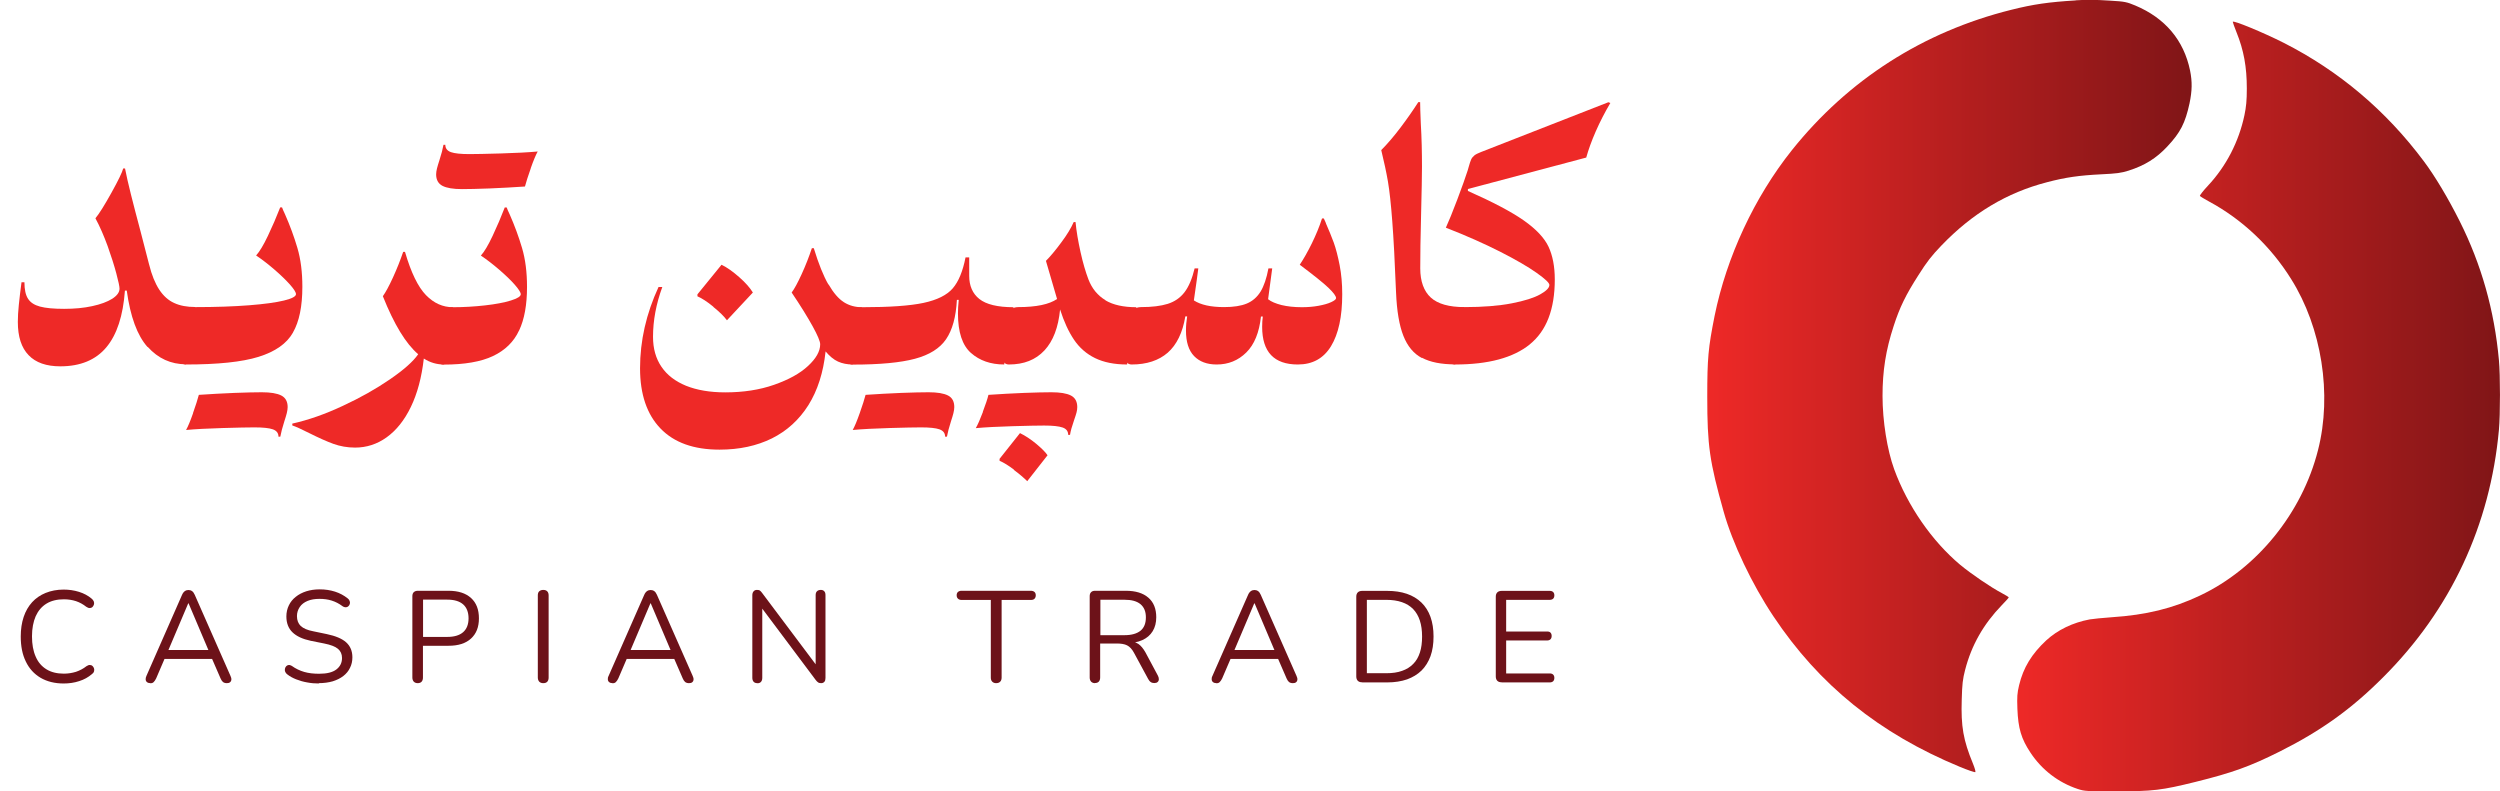 <?xml version="1.0" encoding="UTF-8"?><svg id="uuid-14a69bb7-a661-47cc-99d4-2bd6b4efbc9d" xmlns="http://www.w3.org/2000/svg" xmlns:xlink="http://www.w3.org/1999/xlink" viewBox="0 0 231.35 73.24"><defs><style>.uuid-47b11d29-9993-471d-a91e-707e27fe0477{fill:url(#uuid-3bca611b-845a-4763-b524-dbb80472a637);}.uuid-47b11d29-9993-471d-a91e-707e27fe0477,.uuid-3c0cab57-2a7a-435e-949a-b6667529257a,.uuid-481c2088-b731-430d-a087-aa7bb793ce60,.uuid-3419a659-e437-4074-ad66-803c217327e3{stroke-width:0px;}.uuid-3c0cab57-2a7a-435e-949a-b6667529257a{fill:#6d1219;}.uuid-481c2088-b731-430d-a087-aa7bb793ce60{fill:url(#uuid-b860a921-a1df-4545-95df-0a929b525b9d);}.uuid-3419a659-e437-4074-ad66-803c217327e3{fill:#ee2927;}</style><linearGradient id="uuid-b860a921-a1df-4545-95df-0a929b525b9d" x1="157.99" y1="35.73" x2="202.83" y2="35.73" gradientUnits="userSpaceOnUse"><stop offset="0" stop-color="#ee2927"/><stop offset="1" stop-color="#801517"/></linearGradient><linearGradient id="uuid-3bca611b-845a-4763-b524-dbb80472a637" x1="186.67" y1="37.62" x2="231.35" y2="37.62" xlink:href="#uuid-b860a921-a1df-4545-95df-0a929b525b9d"/></defs><path class="uuid-481c2088-b731-430d-a087-aa7bb793ce60" d="M192.07.04c-2.47.15-3.89.35-5.96.87-8.14,2.03-15.07,6.46-20.29,12.99-3.46,4.34-6.04,9.87-7.15,15.33-.59,2.96-.68,3.91-.68,7.5,0,4.51.21,5.97,1.52,10.63.81,2.89,2.61,6.69,4.6,9.67,4.23,6.35,9.78,10.84,17.25,13.93.75.31,1.39.53,1.44.49.04-.04-.06-.39-.22-.78-.9-2.18-1.12-3.44-1.04-5.94.04-1.45.09-1.87.31-2.73.59-2.29,1.7-4.24,3.39-5.99.36-.37.65-.69.65-.73,0-.03-.29-.21-.65-.4-1.02-.54-2.81-1.76-3.84-2.61-2.62-2.2-4.87-5.45-6.11-8.84-.65-1.79-1.08-4.47-1.08-6.79s.3-4.24,1.03-6.47c.56-1.73,1.12-2.88,2.3-4.72.79-1.25,1.21-1.78,2.11-2.72,2.88-3,6.07-4.91,9.79-5.87,1.71-.45,2.99-.63,5.01-.73,1.44-.07,1.83-.12,2.53-.34,1.5-.48,2.56-1.14,3.58-2.23,1.22-1.3,1.66-2.17,2.06-4,.24-1.16.26-1.98.05-3.03-.58-2.81-2.31-4.86-5.07-6.02-.8-.33-.96-.37-2.33-.45-1.4-.09-2.16-.1-3.21-.03Z"/><path class="uuid-47b11d29-9993-471d-a91e-707e27fe0477" d="M206.62,2.02c0,.06.16.49.34.95.68,1.68.96,3.22.96,5.23,0,1.11-.06,1.69-.22,2.46-.52,2.46-1.69,4.73-3.4,6.55-.43.46-.75.88-.72.92.04.06.42.29.85.52,3.07,1.66,5.7,4.14,7.59,7.17,2.83,4.5,3.81,10.67,2.49,15.83-1.47,5.82-5.65,10.97-10.92,13.46-2.5,1.19-4.98,1.8-8.18,2.01-.83.06-1.74.15-2.03.2-1.58.3-2.96.97-4.02,1.94-1.35,1.26-2.12,2.52-2.51,4.14-.18.75-.2,1.06-.16,2.19.07,1.82.36,2.78,1.21,4.06,1.05,1.59,2.57,2.76,4.37,3.36.64.21.8.22,3.54.22,3.43,0,4.24-.1,7.35-.87,3.42-.85,5.02-1.42,7.82-2.82,3.81-1.91,6.63-3.93,9.56-6.87,6.25-6.24,9.9-14.06,10.71-22.88.13-1.43.13-5.08,0-6.47-.42-4.6-1.62-8.84-3.63-12.85-1.05-2.1-2.29-4.18-3.32-5.55-3.5-4.69-7.84-8.35-12.95-10.95-1.94-.98-4.73-2.13-4.73-1.95Z"/><path class="uuid-3c0cab57-2a7a-435e-949a-b6667529257a" d="M5.89,63.25c-.83,0-1.54-.18-2.14-.53-.59-.35-1.05-.85-1.36-1.5-.32-.65-.47-1.42-.47-2.32,0-.67.09-1.27.27-1.81s.44-.98.78-1.36c.34-.37.76-.66,1.25-.86.5-.2,1.05-.31,1.67-.31.5,0,.97.07,1.42.21.45.14.84.35,1.16.62.1.08.17.17.21.27.04.1.04.2.01.29-.03.09-.08.17-.14.23-.07.06-.15.09-.25.09s-.2-.04-.32-.12c-.29-.23-.6-.4-.95-.52-.34-.11-.72-.17-1.12-.17-.63,0-1.17.13-1.61.4-.44.27-.77.66-1,1.17-.22.51-.34,1.13-.34,1.86s.11,1.35.34,1.87c.22.52.56.91,1,1.18.44.27.98.4,1.61.4.39,0,.76-.06,1.12-.17.35-.12.68-.29.97-.52.12-.08.23-.12.32-.11.1,0,.18.03.24.09.06.06.11.13.14.22.03.09.03.18,0,.28-.03.1-.09.18-.19.25-.34.29-.73.51-1.18.65-.45.15-.93.22-1.45.22Z"/><path class="uuid-3c0cab57-2a7a-435e-949a-b6667529257a" d="M13.92,63.22c-.13,0-.23-.03-.31-.09-.08-.06-.12-.14-.13-.24-.01-.1.01-.21.07-.34l3.3-7.51c.07-.16.16-.27.26-.34.1-.07.21-.1.33-.1s.23.03.33.1c.1.07.18.18.25.34l3.31,7.51c.06.13.09.24.08.35-.01.1-.05.18-.13.24-.07.06-.17.08-.3.08-.14,0-.26-.04-.35-.11-.09-.08-.16-.19-.22-.33l-.89-2.05.48.25h-5.16l.49-.25-.88,2.05c-.07.15-.15.26-.23.34s-.18.11-.31.11ZM17.42,55.83l-1.93,4.55-.29-.23h4.44l-.26.23-1.93-4.55h-.02Z"/><path class="uuid-3c0cab57-2a7a-435e-949a-b6667529257a" d="M29.52,63.25c-.38,0-.74-.03-1.1-.1-.36-.06-.69-.16-1-.28-.31-.12-.59-.27-.83-.46-.1-.07-.16-.15-.2-.25-.04-.09-.04-.18-.02-.28.02-.09.06-.17.12-.23.06-.06.13-.1.22-.11s.18.02.29.08c.36.26.74.44,1.15.56.41.12.87.17,1.38.17.72,0,1.25-.13,1.6-.4.35-.27.52-.62.52-1.06,0-.36-.13-.64-.38-.85s-.67-.37-1.27-.49l-1.25-.25c-.75-.16-1.31-.42-1.69-.79-.37-.36-.56-.85-.56-1.46,0-.38.08-.72.23-1.03.15-.31.36-.57.64-.79.27-.22.6-.39.97-.51.38-.12.79-.18,1.25-.18.5,0,.97.07,1.41.21.44.14.83.35,1.18.63.09.07.15.15.18.25.03.09.04.18.01.26-.02.08-.07.15-.13.21-.06.06-.14.09-.23.1-.09,0-.19-.02-.31-.1-.32-.24-.65-.41-1-.52-.34-.11-.72-.16-1.14-.16s-.79.06-1.1.19c-.31.13-.55.31-.72.56s-.26.53-.26.85c0,.38.12.69.35.91.24.22.62.39,1.16.49l1.25.26c.81.17,1.41.42,1.79.76s.58.8.58,1.39c0,.35-.07.68-.22.97-.14.3-.35.55-.62.76s-.6.37-.98.49c-.38.11-.82.17-1.3.17Z"/><path class="uuid-3c0cab57-2a7a-435e-949a-b6667529257a" d="M38.66,63.22c-.16,0-.28-.05-.37-.14-.08-.09-.13-.22-.13-.38v-7.52c0-.17.04-.29.13-.38.09-.08.21-.13.37-.13h2.84c.9,0,1.6.22,2.09.67.49.44.73,1.07.73,1.88s-.24,1.42-.73,1.87c-.49.45-1.18.67-2.09.67h-2.36v2.94c0,.16-.04.29-.12.38-.08.09-.2.14-.37.14ZM39.15,58.94h2.24c.65,0,1.14-.15,1.47-.44.33-.29.5-.72.5-1.28s-.17-1-.5-1.29c-.33-.29-.82-.44-1.47-.44h-2.24v3.44Z"/><path class="uuid-3c0cab57-2a7a-435e-949a-b6667529257a" d="M50.27,63.22c-.16,0-.28-.05-.37-.14-.08-.09-.13-.22-.13-.38v-7.6c0-.17.04-.3.13-.38s.21-.13.37-.13.28.04.37.13.13.22.13.38v7.6c0,.16-.04.29-.12.38-.08.09-.2.14-.37.14Z"/><path class="uuid-3c0cab57-2a7a-435e-949a-b6667529257a" d="M56.69,63.22c-.13,0-.23-.03-.31-.09-.08-.06-.12-.14-.13-.24-.01-.1,0-.21.07-.34l3.3-7.51c.07-.16.16-.27.26-.34.1-.07.21-.1.33-.1s.23.03.33.1c.1.07.18.18.25.34l3.31,7.51c.06.13.09.24.08.35-.01.1-.05.18-.13.24-.07.06-.17.08-.3.08-.14,0-.26-.04-.35-.11-.09-.08-.16-.19-.22-.33l-.89-2.05.48.25h-5.16l.49-.25-.88,2.05c-.07.15-.15.26-.23.34s-.18.11-.31.11ZM60.19,55.83l-1.93,4.55-.29-.23h4.44l-.26.23-1.93-4.55h-.02Z"/><path class="uuid-3c0cab57-2a7a-435e-949a-b6667529257a" d="M70.09,63.22c-.15,0-.27-.04-.35-.13s-.12-.21-.12-.37v-7.63c0-.16.04-.28.12-.37s.18-.13.31-.13.22.02.28.07c.06.04.13.12.21.23l5.23,6.97h-.29v-6.79c0-.15.04-.27.12-.35s.2-.13.35-.13.25.04.33.13.11.2.11.35v7.67c0,.15-.03.27-.1.35-.07.08-.17.13-.29.13-.12,0-.22-.02-.29-.07-.07-.05-.15-.12-.23-.23l-5.22-6.97h.28v6.78c0,.16-.04.28-.12.37s-.19.13-.34.13Z"/><path class="uuid-3c0cab57-2a7a-435e-949a-b6667529257a" d="M92.18,63.22c-.15,0-.27-.05-.36-.14-.09-.09-.13-.22-.13-.38v-7.18h-2.7c-.14,0-.26-.04-.34-.12s-.12-.18-.12-.31c0-.14.04-.24.12-.31.08-.07.19-.11.34-.11h6.4c.14,0,.26.04.34.11.08.07.12.18.12.31s-.04.24-.12.32c-.08.08-.19.11-.34.11h-2.7v7.18c0,.16-.04.29-.13.38-.08.09-.21.14-.38.14Z"/><path class="uuid-3c0cab57-2a7a-435e-949a-b6667529257a" d="M101.34,63.22c-.16,0-.28-.05-.37-.14-.08-.09-.13-.22-.13-.38v-7.52c0-.17.04-.29.13-.38s.21-.13.37-.13h2.84c.9,0,1.6.21,2.09.64.49.42.73,1.03.73,1.81,0,.5-.11.93-.33,1.29-.22.36-.54.64-.97.83-.42.19-.93.28-1.52.28l.12-.16h.24c.31,0,.58.08.82.24.23.16.44.42.64.77l1.15,2.15c.06.11.09.22.09.33,0,.11-.04.2-.11.26-.07.07-.18.1-.31.1s-.25-.03-.34-.1c-.09-.06-.16-.16-.23-.28l-1.31-2.42c-.18-.34-.4-.57-.64-.69-.24-.12-.56-.17-.95-.17h-1.54v3.14c0,.16-.04.29-.12.38-.08.09-.2.14-.37.14ZM101.83,58.78h2.22c.66,0,1.15-.14,1.49-.41.34-.28.5-.69.5-1.24s-.17-.94-.5-1.22c-.34-.28-.83-.41-1.49-.41h-2.22v3.29Z"/><path class="uuid-3c0cab57-2a7a-435e-949a-b6667529257a" d="M112.57,63.22c-.13,0-.23-.03-.31-.09-.08-.06-.12-.14-.13-.24-.01-.1,0-.21.07-.34l3.3-7.51c.07-.16.16-.27.26-.34.1-.07.21-.1.33-.1s.23.03.33.1c.1.07.18.18.25.34l3.31,7.51c.06.13.09.24.08.35-.01.1-.05.18-.13.24-.07.06-.17.08-.3.08-.14,0-.26-.04-.35-.11-.09-.08-.16-.19-.22-.33l-.89-2.05.48.25h-5.16l.49-.25-.88,2.05c-.07.15-.15.26-.23.34s-.18.11-.31.11ZM116.07,55.83l-1.93,4.55-.29-.23h4.44l-.26.23-1.93-4.55h-.02Z"/><path class="uuid-3c0cab57-2a7a-435e-949a-b6667529257a" d="M126.05,63.14c-.18,0-.31-.05-.4-.14-.09-.09-.14-.23-.14-.4v-7.38c0-.18.05-.31.14-.4s.23-.14.4-.14h2.32c1.37,0,2.42.36,3.17,1.08.74.72,1.12,1.77,1.12,3.14,0,.69-.09,1.29-.28,1.82-.19.52-.47.97-.83,1.33-.37.36-.82.63-1.34.82-.53.18-1.14.28-1.82.28h-2.32ZM126.49,62.3h1.8c.56,0,1.05-.07,1.46-.22.41-.14.76-.36,1.03-.64.28-.28.48-.63.62-1.06.14-.43.2-.92.2-1.48,0-1.13-.28-1.97-.83-2.54-.55-.56-1.38-.85-2.48-.85h-1.8v6.78Z"/><path class="uuid-3c0cab57-2a7a-435e-949a-b6667529257a" d="M138.96,63.14c-.18,0-.31-.05-.4-.14-.09-.09-.14-.23-.14-.4v-7.38c0-.18.05-.31.14-.4s.23-.14.4-.14h4.46c.14,0,.24.04.31.11.07.07.11.17.11.3,0,.14-.04.24-.11.31-.07.07-.18.11-.31.11h-4.04v2.93h3.79c.14,0,.24.03.31.1.07.07.11.17.11.31s-.04.24-.11.31c-.07.07-.18.11-.31.11h-3.79v3.05h4.04c.14,0,.24.04.31.11.07.07.11.17.11.3,0,.14-.04.24-.11.31-.07.07-.18.11-.31.11h-4.46Z"/><path class="uuid-3419a659-e437-4074-ad66-803c217327e3" d="M13.66,32.12c-.96-1.07-1.6-2.82-1.93-5.23h-.17c-.17,2.33-.74,4.08-1.72,5.25s-2.4,1.76-4.26,1.76c-1.29,0-2.27-.34-2.93-1.03-.67-.69-1-1.71-1-3.08,0-.46.03-.98.09-1.57.06-.58.14-1.28.25-2.1h.27c0,.67.11,1.18.33,1.52.22.35.59.59,1.11.73.52.14,1.26.21,2.23.21s1.82-.08,2.6-.25c.79-.17,1.4-.4,1.85-.68.45-.29.68-.6.68-.94,0-.2-.1-.67-.3-1.42-.2-.75-.47-1.59-.8-2.52-.34-.93-.71-1.79-1.13-2.57.35-.42.84-1.21,1.48-2.36.64-1.15,1-1.9,1.09-2.25h.17c.12.63.3,1.42.54,2.38.24.96.54,2.11.9,3.46.65,2.51.91,3.53.79,3.05.24.98.56,1.75.94,2.33.38.57.84.99,1.38,1.23.54.25,1.19.37,1.95.37l-.86,5.3c-1.4,0-2.58-.54-3.54-1.61Z"/><path class="uuid-3419a659-e437-4074-ad66-803c217327e3" d="M27.11,30.78c-.58,1.02-1.64,1.76-3.18,2.24-1.54.48-3.79.71-6.73.71-.56,0-.85-.57-.85-1.71s.15-2.08.45-2.69c.3-.61.72-.91,1.26-.91,1.92,0,3.58-.06,4.99-.17,1.41-.11,2.49-.26,3.23-.44.74-.18,1.11-.38,1.11-.59,0-.17-.19-.47-.56-.89-.38-.42-.85-.88-1.43-1.38-.58-.5-1.15-.94-1.7-1.31.32-.35.68-.95,1.09-1.81s.79-1.74,1.14-2.64h.17c.04.12.13.34.28.65.45,1.02.83,2.05,1.14,3.1.31,1.05.46,2.25.46,3.6,0,1.81-.29,3.22-.87,4.23ZM17.86,38.23c.26-.74.44-1.3.54-1.69,1.1-.08,2.2-.13,3.29-.18,1.09-.04,1.94-.06,2.54-.06.81,0,1.41.1,1.8.3s.59.56.59,1.07c0,.17-.03.35-.08.56s-.13.46-.23.77c-.18.56-.3,1.03-.37,1.41h-.17c0-.33-.17-.55-.52-.68-.34-.12-.91-.18-1.71-.18-.56,0-1.54.02-2.92.06-1.38.04-2.52.1-3.4.18.17-.3.39-.82.65-1.56Z"/><path class="uuid-3419a659-e437-4074-ad66-803c217327e3" d="M41.07,33.73c-.66,0-1.27-.18-1.85-.55-.2,1.75-.6,3.24-1.2,4.48-.6,1.24-1.35,2.17-2.24,2.81s-1.87.95-2.92.95c-.71,0-1.39-.12-2.02-.35s-1.36-.56-2.2-.98c-.73-.37-1.26-.61-1.59-.72v-.17c1.48-.33,3.03-.87,4.67-1.64,1.64-.76,3.09-1.58,4.37-2.46,1.28-.88,2.15-1.65,2.61-2.32-1.14-.97-2.23-2.76-3.27-5.37.25-.35.57-.93.94-1.74s.68-1.6.94-2.36h.17c.56,1.92,1.21,3.25,1.94,4,.73.75,1.56,1.12,2.5,1.12l-.85,5.3Z"/><path class="uuid-3419a659-e437-4074-ad66-803c217327e3" d="M48.03,30.59c-.48,1.04-1.29,1.83-2.41,2.36-1.12.53-2.65.79-4.56.79-.56,0-.85-.57-.85-1.71s.15-2.08.45-2.69c.3-.61.72-.91,1.26-.91,1.01,0,2-.06,2.97-.17.97-.11,1.77-.26,2.38-.45s.92-.38.92-.58c0-.17-.19-.47-.56-.89s-.85-.88-1.43-1.38c-.58-.5-1.15-.94-1.7-1.31.32-.35.68-.96,1.09-1.83.41-.87.78-1.74,1.12-2.62h.18c.04.12.13.34.28.65.45,1.02.83,2.05,1.14,3.1s.46,2.25.46,3.6c0,1.65-.24,2.99-.73,4.03ZM49.12,15.57c-.26.74-.44,1.3-.54,1.69-1.1.08-2.2.13-3.29.18-1.09.04-1.94.06-2.54.06-.81,0-1.41-.1-1.8-.3s-.59-.56-.59-1.06c0-.17.03-.35.08-.56.05-.2.13-.46.23-.77.18-.55.3-1.02.37-1.41h.17c0,.33.17.55.52.68.34.12.91.18,1.71.18.56,0,1.54-.02,2.92-.06,1.38-.04,2.52-.1,3.4-.18-.17.3-.39.82-.65,1.56Z"/><path class="uuid-3419a659-e437-4074-ad66-803c217327e3" d="M76.67,26.31c.46.8.94,1.35,1.43,1.66s1.05.46,1.66.46l-.86,5.3c-.5,0-.95-.09-1.35-.27-.4-.18-.78-.5-1.15-.94-.21,1.96-.74,3.61-1.59,4.97-.86,1.36-1.98,2.38-3.38,3.08-1.4.69-3.01,1.04-4.85,1.04-2.38,0-4.2-.65-5.46-1.96-1.26-1.31-1.89-3.17-1.89-5.57,0-2.55.57-5.05,1.71-7.52h.35c-.57,1.56-.86,3.1-.86,4.61,0,1.08.26,2.01.78,2.77.52.77,1.28,1.35,2.28,1.76,1,.4,2.21.61,3.62.61,1.67,0,3.18-.23,4.52-.7,1.34-.47,2.39-1.04,3.14-1.74.75-.69,1.13-1.36,1.13-2.01,0-.26-.23-.82-.7-1.67-.47-.85-1.11-1.89-1.94-3.12.25-.33.56-.9.93-1.71.37-.81.68-1.61.94-2.39h.18c.44,1.44.89,2.56,1.35,3.36ZM66.02,28.39c-.57-.47-1.07-.79-1.48-.97v-.18l2.23-2.74c.52.25,1.06.64,1.64,1.15.58.51,1,.99,1.26,1.42l-2.4,2.57c-.26-.36-.68-.77-1.26-1.24Z"/><path class="uuid-3419a659-e437-4074-ad66-803c217327e3" d="M89.85,32.66c-.8-.71-1.2-1.93-1.2-3.65,0-.34.02-.76.07-1.26h-.17c-.08,1.58-.42,2.79-1,3.64-.58.85-1.54,1.45-2.88,1.81-1.34.36-3.26.54-5.76.54-.26,0-.47-.14-.62-.42-.15-.28-.23-.71-.23-1.29,0-1.18.15-2.07.46-2.68s.72-.92,1.25-.92c2.53,0,4.43-.13,5.69-.4,1.26-.27,2.17-.72,2.71-1.35.54-.63.93-1.58,1.18-2.86h.34v1.71c0,.92.31,1.64.94,2.14s1.68.76,3.16.76l-.86,5.3c-1.25,0-2.28-.36-3.08-1.07ZM79.56,38.23c.26-.74.44-1.3.54-1.69,1.1-.08,2.2-.13,3.29-.18,1.09-.04,1.94-.06,2.54-.06.81,0,1.41.1,1.8.3.39.2.58.56.58,1.07,0,.17-.03.35-.08.56s-.13.46-.23.77c-.18.56-.3,1.03-.37,1.41h-.17c0-.33-.17-.55-.52-.68-.34-.12-.91-.18-1.71-.18-.56,0-1.54.02-2.92.06-1.38.04-2.52.1-3.4.18.17-.3.39-.82.65-1.56Z"/><path class="uuid-3419a659-e437-4074-ad66-803c217327e3" d="M90.95,38.11c.26-.69.44-1.22.52-1.57,1.1-.08,2.2-.13,3.29-.18,1.09-.04,1.94-.06,2.54-.06.81,0,1.41.1,1.8.3.39.2.59.56.59,1.07,0,.16-.02.33-.07.51-.05.18-.12.41-.22.69-.2.57-.33,1.03-.38,1.37h-.17c0-.33-.17-.56-.52-.68s-.91-.18-1.71-.18c-.56,0-1.54.02-2.92.06-1.38.04-2.52.1-3.4.18.18-.31.4-.81.66-1.5ZM102.29,27.79c.72.43,1.68.64,2.87.64l-.86,5.3c-1.18,0-2.16-.2-2.96-.59s-1.45-.96-1.95-1.7c-.5-.74-.93-1.67-1.29-2.8-.16,1.66-.64,2.92-1.45,3.79-.81.87-1.9,1.3-3.29,1.3-.26,0-.47-.14-.62-.42s-.23-.71-.23-1.29c0-1.18.15-2.07.46-2.68s.72-.92,1.25-.92c1.67,0,2.87-.25,3.6-.75l-1.03-3.53c.4-.4.88-.97,1.41-1.69.54-.72.92-1.35,1.16-1.9h.17c.08.85.24,1.77.46,2.77.22,1,.47,1.84.73,2.53.33.86.86,1.5,1.58,1.93ZM93.84,43.47c-.51-.39-.95-.66-1.34-.83v-.18l1.89-2.38c.49.24.98.56,1.49.98.5.42.86.77,1.06,1.07l-1.88,2.4c-.31-.31-.72-.66-1.23-1.04Z"/><path class="uuid-3419a659-e437-4074-ad66-803c217327e3" d="M122.7,20.67c.28.63.52,1.23.73,1.79.2.56.38,1.26.54,2.08.16.82.24,1.72.24,2.69,0,2.08-.35,3.68-1.04,4.81s-1.71,1.69-3.07,1.69c-2.2,0-3.3-1.16-3.3-3.48,0-.34.02-.66.06-.96h-.17c-.16,1.48-.61,2.59-1.36,3.33-.75.74-1.66,1.11-2.74,1.11-.89,0-1.59-.26-2.09-.78s-.75-1.3-.75-2.36c0-.45.04-.89.11-1.31h-.17c-.25,1.51-.8,2.63-1.63,3.36-.83.72-1.94,1.09-3.34,1.09-.26,0-.47-.14-.62-.42s-.23-.71-.23-1.29c0-1.18.15-2.07.46-2.68s.72-.92,1.25-.92c1.02,0,1.84-.1,2.48-.3.63-.2,1.15-.55,1.55-1.07.4-.52.71-1.26.94-2.21h.34c-.06.48-.19,1.47-.41,2.96.63.41,1.56.62,2.79.62.88,0,1.58-.11,2.11-.33.53-.22.95-.59,1.27-1.1.31-.51.56-1.23.73-2.15h.35l-.38,2.85c.28.23.7.4,1.24.54.54.13,1.17.2,1.88.2.54,0,1.05-.04,1.54-.13.49-.09.88-.2,1.18-.34s.45-.26.45-.37c0-.19-.24-.51-.71-.96-.47-.45-1.36-1.16-2.65-2.13.36-.54.73-1.19,1.12-1.98.38-.78.7-1.55.94-2.3h.17l.2.45Z"/><path class="uuid-3419a659-e437-4074-ad66-803c217327e3" d="M131.58,33.13c-.76-.4-1.33-1.09-1.71-2.05-.38-.96-.61-2.3-.68-4.02-.11-2.82-.23-5.02-.35-6.59-.12-1.57-.25-2.79-.4-3.67-.15-.87-.36-1.84-.62-2.91.56-.56,1.16-1.26,1.78-2.08.62-.82,1.17-1.61,1.65-2.36h.17c0,.35.02,1,.06,1.96.08,1.34.11,2.68.11,4.02,0,.84-.03,2.27-.08,4.3-.06,2.22-.08,3.92-.08,5.11s.33,2.11.98,2.7c.65.59,1.69.88,3.12.88l-.86,5.3c-1.29,0-2.31-.2-3.08-.61Z"/><path class="uuid-3419a659-e437-4074-ad66-803c217327e3" d="M141.58,31.86c-1.54,1.25-3.85,1.87-6.93,1.87-.56,0-.85-.57-.85-1.71s.15-2.08.45-2.69c.3-.61.72-.91,1.26-.91,1.74,0,3.2-.12,4.39-.35,1.18-.23,2.06-.51,2.63-.83.57-.32.85-.61.85-.87,0-.19-.39-.56-1.18-1.12s-1.91-1.21-3.36-1.95c-1.46-.74-3.14-1.49-5.04-2.23.26-.57.62-1.44,1.06-2.61.44-1.17.76-2.06.96-2.69l.1-.35c.08-.3.16-.52.22-.66.06-.14.16-.26.29-.37s.34-.21.62-.32l11.79-4.61.18.07c-.51.87-.96,1.74-1.35,2.63-.39.89-.68,1.7-.88,2.42l-10.95,2.91v.18c2.3,1.02,4.03,1.93,5.17,2.73s1.91,1.62,2.29,2.43.58,1.83.58,3.03c0,2.76-.77,4.76-2.31,6Z"/></svg>
